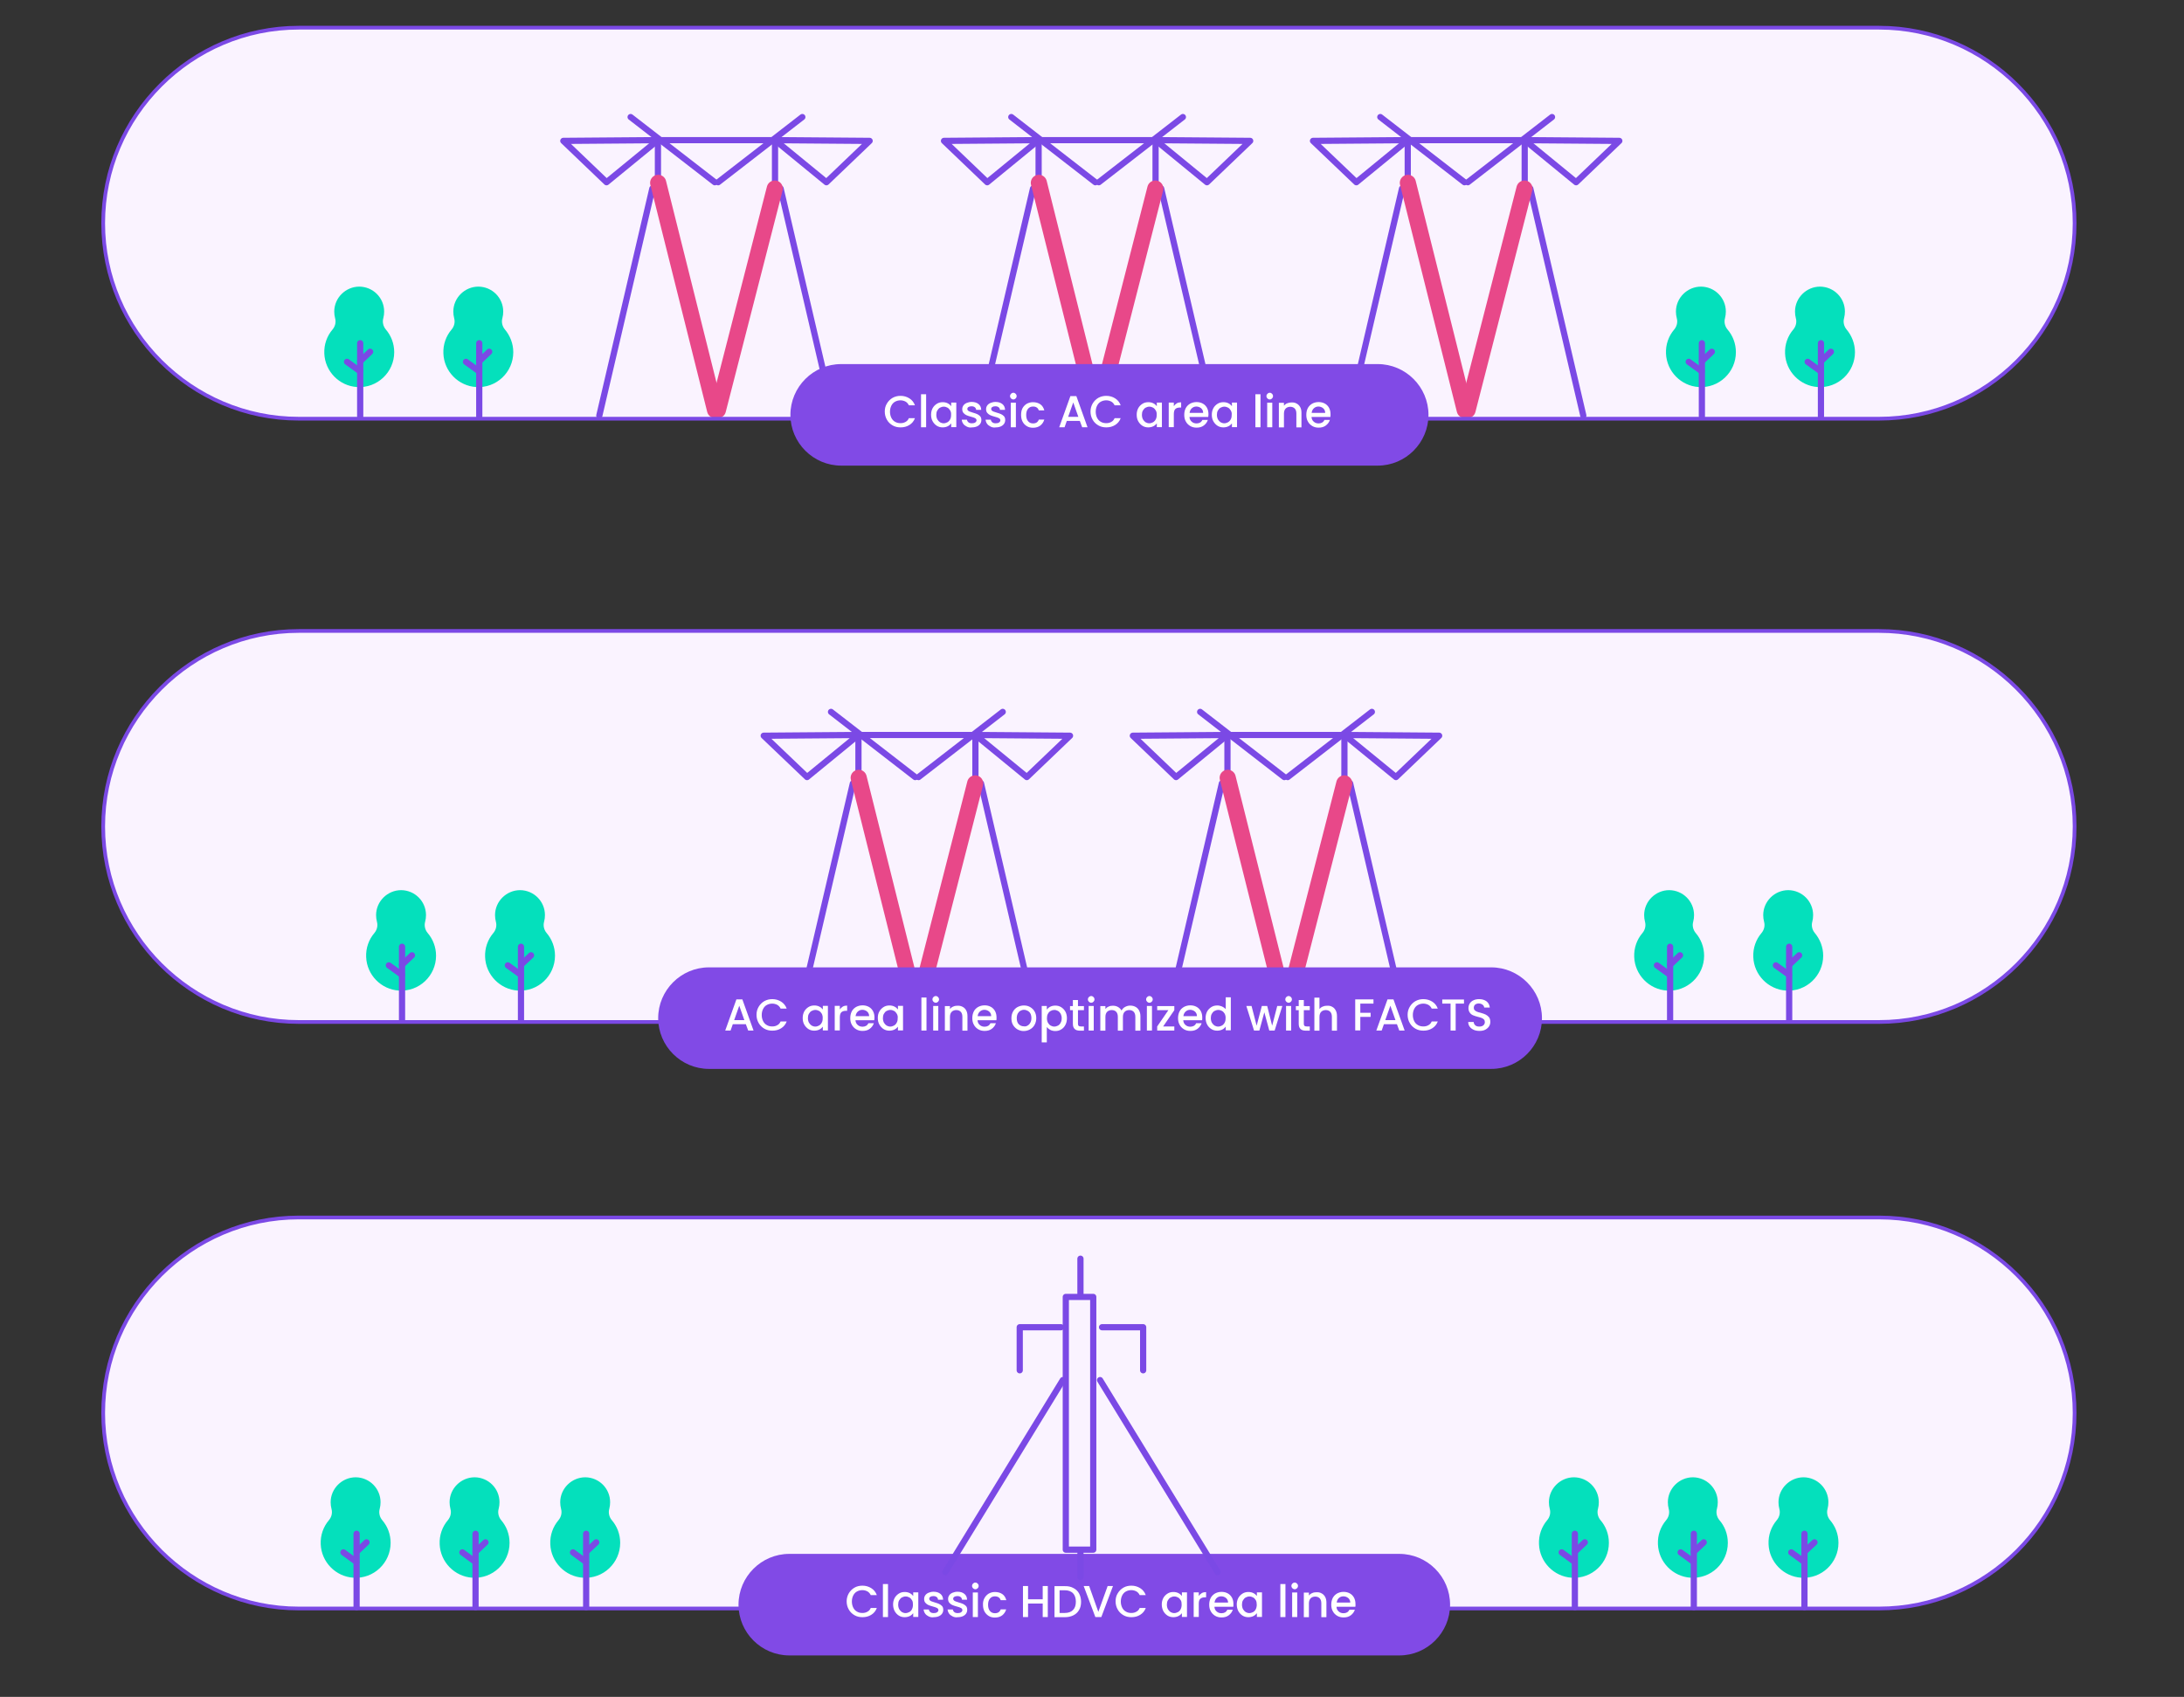 <svg xmlns="http://www.w3.org/2000/svg" xmlns:xlink="http://www.w3.org/1999/xlink" id="Capa_1" x="0px" y="0px" viewBox="0 0 1759 1367" style="enable-background:new 0 0 1759 1367;" xml:space="preserve"><rect x="0" y="0" width="1759" height="1367" fill="#333333" stroke="none"/><style type="text/css">	.st0{fill:#FAF3FF;}	.st1{fill:#04E0BC;stroke:#04E0BC;stroke-width:5;stroke-miterlimit:10;}	.st2{fill:none;stroke:#7B49E5;stroke-width:5;stroke-linecap:round;stroke-linejoin:round;stroke-miterlimit:10;}	.st3{fill:none;stroke:#7B49E5;stroke-width:3;stroke-miterlimit:10;}	.st4{fill:#814AE6;}	.st5{fill:#FFFFFF;}	.st6{fill:none;stroke:#E84889;stroke-width:13;stroke-linecap:round;stroke-linejoin:round;stroke-miterlimit:10;}</style><path class="st0" d="M1513.4,337.3H240.6c-86.6,0-157.5-70.9-157.5-157.5v0c0-86.6,70.9-157.5,157.5-157.5h1272.8 c86.6,0,157.5,70.9,157.5,157.5v0C1670.9,266.4,1600,337.3,1513.4,337.3z"></path><g>	<g>		<path class="st1" d="M315,283.7c0,14.7-12.4,26.6-27.3,25.6c-13-0.8-23.5-11.5-24-24.6c-0.3-6.7,2-12.9,6-17.6   c2.7-3.2,3.7-7.4,2.6-11.4c-0.4-1.5-0.6-3.1-0.6-4.7c0-9.7,8.1-17.6,17.7-17.6c9.7,0.1,17.5,7.9,17.5,17.6c0,1.6-0.2,3.2-0.6,4.7   c-1.1,3.9-0.1,8.2,2.5,11.3C312.7,271.5,315,277.4,315,283.7z"></path>	</g>	<line class="st2" x1="290.1" y1="276.5" x2="290.1" y2="335.6"></line>	<line class="st2" x1="279.5" y1="291.5" x2="289.9" y2="299"></line>	<line class="st2" x1="290.1" y1="291" x2="298.1" y2="283.4"></line></g><g>	<g>		<path class="st1" d="M410.9,283.7c0,14.7-12.4,26.6-27.3,25.6c-13-0.8-23.5-11.5-24-24.6c-0.3-6.7,2-12.9,6-17.6   c2.7-3.2,3.7-7.4,2.6-11.4c-0.4-1.5-0.6-3.1-0.6-4.7c0-9.7,8.1-17.6,17.7-17.6c9.7,0.1,17.5,7.9,17.5,17.6c0,1.6-0.2,3.2-0.6,4.7   c-1.1,3.9-0.1,8.2,2.5,11.3C408.5,271.5,410.9,277.4,410.9,283.7z"></path>	</g>	<line class="st2" x1="386" y1="276.5" x2="386" y2="335.6"></line>	<line class="st2" x1="375.3" y1="291.5" x2="385.7" y2="299"></line>	<line class="st2" x1="386" y1="291" x2="394" y2="283.4"></line></g><g>	<g>		<path class="st1" d="M1395.6,283.7c0,14.7-12.4,26.6-27.3,25.6c-13-0.8-23.5-11.5-24-24.6c-0.3-6.7,2-12.9,6-17.6   c2.7-3.2,3.7-7.4,2.6-11.4c-0.4-1.5-0.6-3.1-0.6-4.7c0-9.7,8.1-17.6,17.7-17.6c9.7,0.1,17.5,7.9,17.5,17.6c0,1.6-0.2,3.2-0.6,4.7   c-1.1,3.9-0.1,8.2,2.5,11.3C1393.3,271.5,1395.6,277.4,1395.6,283.7z"></path>	</g>	<line class="st2" x1="1370.7" y1="276.5" x2="1370.7" y2="335.6"></line>	<line class="st2" x1="1360.1" y1="291.5" x2="1370.5" y2="299"></line>	<line class="st2" x1="1370.7" y1="291" x2="1378.7" y2="283.4"></line></g><g>	<g>		<path class="st1" d="M1491.5,283.7c0,14.7-12.4,26.6-27.3,25.6c-13-0.8-23.5-11.5-24-24.6c-0.3-6.7,2-12.9,6-17.6   c2.7-3.2,3.7-7.4,2.6-11.4c-0.4-1.5-0.6-3.1-0.6-4.7c0-9.7,8.1-17.6,17.7-17.6c9.7,0.1,17.5,7.9,17.5,17.6c0,1.6-0.2,3.2-0.6,4.7   c-1.1,3.9-0.1,8.2,2.5,11.3C1489.1,271.5,1491.5,277.4,1491.5,283.7z"></path>	</g>	<line class="st2" x1="1466.6" y1="276.5" x2="1466.6" y2="335.6"></line>	<line class="st2" x1="1455.9" y1="291.5" x2="1466.3" y2="299"></line>	<line class="st2" x1="1466.6" y1="291" x2="1474.6" y2="283.4"></line></g><path class="st0" d="M1513.4,1295.8H240.6c-86.6,0-157.5-70.9-157.5-157.5v0c0-86.6,70.9-157.5,157.5-157.5h1272.8 c86.6,0,157.5,70.9,157.5,157.5v0C1670.9,1224.9,1600,1295.8,1513.4,1295.8z"></path><path class="st3" d="M1513.4,1295.8H240.6c-86.6,0-157.5-70.9-157.5-157.5v0c0-86.6,70.9-157.5,157.5-157.5h1272.8 c86.6,0,157.5,70.9,157.5,157.5v0C1670.9,1224.9,1600,1295.8,1513.4,1295.8z"></path><path class="st4" d="M1127.1,1333.6H635.7c-22.5,0-40.9-18.4-40.9-40.9v0c0-22.5,18.4-40.9,40.9-40.9h491.3 c22.5,0,40.9,18.4,40.9,40.9v0C1167.9,1315.2,1149.5,1333.6,1127.1,1333.6z"></path><g>	<g>		<path class="st5" d="M683.6,1283.6c1.1-1.9,2.7-3.5,4.6-4.6s4.1-1.6,6.4-1.6c2.7,0,5,0.7,7.1,2s3.6,3.2,4.5,5.6h-4.9   c-0.6-1.3-1.5-2.3-2.7-3c-1.2-0.6-2.5-1-4-1c-1.7,0-3.1,0.4-4.4,1.1c-1.3,0.7-2.3,1.8-3,3.2c-0.7,1.4-1.1,3-1.1,4.9   c0,1.8,0.4,3.5,1.1,4.9s1.7,2.5,3,3.2c1.3,0.8,2.8,1.1,4.4,1.1c1.5,0,2.8-0.3,4-1c1.2-0.6,2.1-1.6,2.7-3h4.9   c-0.9,2.4-2.4,4.2-4.5,5.5c-2.1,1.3-4.4,1.9-7.1,1.9c-2.4,0-4.5-0.5-6.4-1.6s-3.5-2.6-4.6-4.6c-1.1-1.9-1.7-4.1-1.7-6.6   C681.9,1287.7,682.5,1285.5,683.6,1283.6z"></path>		<path class="st5" d="M715.2,1276.1v26.6h-4.1v-26.6H715.2z"></path>		<path class="st5" d="M720.5,1287.4c0.8-1.5,2-2.7,3.4-3.6s3-1.3,4.7-1.3c1.6,0,2.9,0.3,4.1,0.9c1.2,0.6,2.1,1.4,2.8,2.3v-2.9h4.1   v19.8h-4.1v-3c-0.7,0.9-1.6,1.7-2.8,2.3s-2.6,0.9-4.1,0.9c-1.7,0-3.3-0.4-4.7-1.3c-1.4-0.9-2.5-2.1-3.4-3.7   c-0.8-1.6-1.2-3.4-1.2-5.3S719.7,1289,720.5,1287.4z M734.6,1289.2c-0.6-1-1.3-1.8-2.2-2.3c-0.9-0.5-1.9-0.8-3-0.8s-2,0.3-3,0.8   c-0.9,0.5-1.6,1.3-2.2,2.3c-0.6,1-0.8,2.2-0.8,3.5c0,1.4,0.3,2.6,0.8,3.6c0.6,1,1.3,1.8,2.2,2.4c0.9,0.5,1.9,0.8,2.9,0.8   c1.1,0,2-0.3,3-0.8s1.7-1.3,2.2-2.3s0.8-2.2,0.8-3.6S735.2,1290.2,734.6,1289.2z"></path>		<path class="st5" d="M748,1302.2c-1.2-0.6-2.2-1.3-2.9-2.3c-0.7-1-1.1-2.1-1.2-3.3h4.2c0.1,0.8,0.5,1.5,1.2,2.1   c0.7,0.6,1.6,0.8,2.8,0.8c1.2,0,2-0.2,2.7-0.7c0.6-0.4,1-1,1-1.7c0-0.7-0.4-1.3-1.1-1.7c-0.7-0.4-1.8-0.8-3.4-1.2   c-1.5-0.4-2.7-0.8-3.6-1.2c-0.9-0.4-1.7-1-2.4-1.8c-0.7-0.8-1-1.8-1-3.1c0-1.1,0.3-2,0.9-2.9c0.6-0.9,1.5-1.6,2.7-2.1   s2.5-0.8,4-0.8c2.3,0,4.1,0.6,5.5,1.7c1.4,1.1,2.1,2.7,2.2,4.7h-4.1c-0.1-0.9-0.4-1.6-1.1-2.1c-0.6-0.5-1.5-0.8-2.6-0.8   c-1.1,0-1.9,0.2-2.5,0.6s-0.9,0.9-0.9,1.6c0,0.5,0.2,1,0.6,1.3c0.4,0.4,0.9,0.6,1.4,0.8c0.6,0.2,1.4,0.5,2.4,0.8   c1.4,0.4,2.6,0.8,3.5,1.2s1.7,1,2.4,1.7s1,1.8,1,3.1c0,1.1-0.3,2.1-0.9,3c-0.6,0.9-1.5,1.6-2.6,2.1c-1.1,0.5-2.5,0.8-4,0.8   C750.7,1303.1,749.3,1302.8,748,1302.2z"></path>		<path class="st5" d="M767.3,1302.2c-1.2-0.6-2.2-1.3-2.9-2.3c-0.7-1-1.1-2.1-1.2-3.3h4.2c0.1,0.8,0.5,1.5,1.2,2.1   c0.7,0.6,1.6,0.8,2.8,0.8c1.2,0,2-0.2,2.7-0.7c0.6-0.4,1-1,1-1.7c0-0.7-0.4-1.3-1.1-1.7c-0.7-0.4-1.8-0.8-3.4-1.2   c-1.5-0.4-2.7-0.8-3.6-1.2c-0.9-0.4-1.7-1-2.4-1.8c-0.7-0.8-1-1.8-1-3.1c0-1.1,0.3-2,0.9-2.9c0.6-0.9,1.5-1.6,2.7-2.1   s2.5-0.8,4-0.8c2.3,0,4.1,0.6,5.5,1.7c1.4,1.1,2.1,2.7,2.2,4.7h-4.1c-0.1-0.9-0.4-1.6-1.1-2.1c-0.6-0.5-1.5-0.8-2.6-0.8   c-1.1,0-1.9,0.2-2.5,0.6s-0.9,0.9-0.9,1.6c0,0.5,0.2,1,0.6,1.3c0.4,0.4,0.9,0.6,1.4,0.8c0.6,0.2,1.4,0.5,2.4,0.8   c1.4,0.4,2.6,0.8,3.5,1.2s1.7,1,2.4,1.7s1,1.8,1,3.1c0,1.1-0.3,2.1-0.9,3c-0.6,0.9-1.5,1.6-2.6,2.1c-1.1,0.5-2.5,0.8-4,0.8   C769.9,1303.1,768.5,1302.8,767.3,1302.2z"></path>		<path class="st5" d="M783.7,1279.5c-0.5-0.5-0.8-1.1-0.8-1.9s0.3-1.4,0.8-1.9s1.1-0.8,1.9-0.8c0.7,0,1.3,0.3,1.8,0.8   s0.8,1.1,0.8,1.9s-0.3,1.4-0.8,1.9s-1.1,0.8-1.8,0.8C784.8,1280.3,784.2,1280,783.7,1279.5z M787.6,1282.9v19.8h-4.1v-19.8H787.6z   "></path>		<path class="st5" d="M792.9,1287.4c0.8-1.5,2-2.7,3.4-3.6c1.5-0.8,3.1-1.3,5-1.3c2.4,0,4.4,0.6,6,1.7s2.6,2.8,3.2,4.9H806   c-0.4-1-0.9-1.8-1.7-2.3s-1.8-0.8-3-0.8c-1.7,0-3,0.6-4,1.8c-1,1.2-1.5,2.8-1.5,5s0.5,3.8,1.5,5c1,1.2,2.3,1.8,4,1.8   c2.4,0,3.9-1,4.7-3.1h4.4c-0.6,2-1.7,3.6-3.2,4.8c-1.6,1.2-3.6,1.8-5.9,1.8c-1.9,0-3.6-0.4-5-1.3s-2.6-2.1-3.4-3.6   c-0.8-1.5-1.2-3.3-1.2-5.4C791.6,1290.8,792,1289,792.9,1287.4z"></path>		<path class="st5" d="M843.9,1277.7v25h-4.1v-10.9H828v10.9h-4.1v-25h4.1v10.7h11.8v-10.7H843.9z"></path>		<path class="st5" d="M864.5,1279.3c2,1,3.6,2.5,4.6,4.4s1.6,4.1,1.6,6.7c0,2.5-0.5,4.8-1.6,6.6c-1.1,1.9-2.6,3.3-4.6,4.3   c-2,1-4.3,1.5-7,1.5h-8.2v-25h8.2C860.2,1277.7,862.5,1278.2,864.5,1279.3z M864.2,1297c1.6-1.6,2.3-3.8,2.3-6.7   c0-2.9-0.8-5.2-2.3-6.8c-1.6-1.6-3.8-2.4-6.7-2.4h-4.1v18.3h4.1C860.4,1299.4,862.7,1298.6,864.2,1297z"></path>		<path class="st5" d="M896.4,1277.7l-9.4,25h-4.8l-9.4-25h4.4l7.4,20.8l7.5-20.8H896.4z"></path>		<path class="st5" d="M900.2,1283.6c1.1-1.9,2.7-3.5,4.6-4.6s4.1-1.6,6.4-1.6c2.7,0,5,0.7,7.1,2s3.6,3.2,4.5,5.6h-4.9   c-0.6-1.3-1.5-2.3-2.7-3c-1.2-0.6-2.5-1-4-1c-1.7,0-3.1,0.4-4.4,1.1c-1.3,0.7-2.3,1.8-3,3.2c-0.7,1.4-1.1,3-1.1,4.9   c0,1.8,0.4,3.5,1.1,4.9s1.7,2.5,3,3.2c1.3,0.8,2.8,1.1,4.4,1.1c1.5,0,2.8-0.3,4-1c1.2-0.6,2.1-1.6,2.7-3h4.9   c-0.9,2.4-2.4,4.2-4.5,5.5c-2.1,1.3-4.4,1.9-7.1,1.9c-2.4,0-4.5-0.5-6.4-1.6s-3.5-2.6-4.6-4.6c-1.1-1.9-1.7-4.1-1.7-6.6   C898.5,1287.7,899,1285.5,900.2,1283.6z"></path>		<path class="st5" d="M936.9,1287.4c0.8-1.5,2-2.7,3.4-3.6s3-1.3,4.7-1.3c1.6,0,2.9,0.3,4.1,0.9c1.2,0.6,2.1,1.4,2.8,2.3v-2.9h4.1   v19.8h-4.1v-3c-0.7,0.9-1.6,1.7-2.8,2.3s-2.6,0.9-4.1,0.9c-1.7,0-3.3-0.4-4.7-1.3c-1.4-0.9-2.5-2.1-3.4-3.7   c-0.8-1.6-1.2-3.4-1.2-5.3S936.1,1289,936.9,1287.4z M951,1289.2c-0.6-1-1.3-1.8-2.2-2.3c-0.9-0.5-1.9-0.8-3-0.8s-2,0.3-3,0.8   c-0.9,0.5-1.6,1.3-2.2,2.3c-0.6,1-0.8,2.2-0.8,3.5c0,1.4,0.3,2.6,0.8,3.6c0.6,1,1.3,1.8,2.2,2.4c0.9,0.5,1.9,0.8,2.9,0.8   c1.1,0,2-0.3,3-0.8s1.7-1.3,2.2-2.3s0.8-2.2,0.8-3.6S951.6,1290.2,951,1289.2z"></path>		<path class="st5" d="M967.9,1283.4c1-0.6,2.2-0.8,3.5-0.8v4.2h-1c-1.6,0-2.8,0.4-3.7,1.2s-1.2,2.2-1.2,4.2v10.4h-4.1v-19.8h4.1   v2.9C966.1,1284.8,966.9,1284,967.9,1283.4z"></path>		<path class="st5" d="M993.3,1294.4h-15.2c0.1,1.6,0.7,2.9,1.8,3.8c1.1,1,2.4,1.4,3.9,1.4c2.2,0,3.8-0.9,4.7-2.8h4.4   c-0.6,1.8-1.7,3.3-3.3,4.5c-1.6,1.2-3.5,1.7-5.8,1.7c-1.9,0-3.6-0.4-5.1-1.3s-2.7-2.1-3.5-3.6c-0.9-1.5-1.3-3.3-1.3-5.4   c0-2,0.4-3.8,1.2-5.4c0.8-1.5,2-2.7,3.5-3.6c1.5-0.8,3.2-1.3,5.2-1.3c1.9,0,3.5,0.4,5,1.2c1.5,0.8,2.6,2,3.4,3.4   c0.8,1.5,1.2,3.2,1.2,5.1C993.4,1293.1,993.4,1293.8,993.3,1294.4z M989.1,1291c0-1.5-0.6-2.7-1.6-3.6c-1.1-0.9-2.4-1.4-3.9-1.4   c-1.4,0-2.6,0.4-3.6,1.3s-1.6,2.1-1.8,3.7H989.1z"></path>		<path class="st5" d="M997.3,1287.4c0.8-1.5,2-2.7,3.4-3.6s3-1.3,4.7-1.3c1.6,0,2.9,0.3,4.1,0.9c1.2,0.6,2.1,1.4,2.8,2.3v-2.9h4.1   v19.8h-4.1v-3c-0.7,0.9-1.6,1.7-2.8,2.3s-2.6,0.9-4.1,0.9c-1.7,0-3.3-0.4-4.7-1.3c-1.4-0.9-2.5-2.1-3.4-3.7   c-0.8-1.6-1.2-3.4-1.2-5.3S996.5,1289,997.3,1287.4z M1011.5,1289.2c-0.6-1-1.3-1.8-2.2-2.3c-0.9-0.5-1.9-0.8-3-0.8s-2,0.3-3,0.8   c-0.9,0.5-1.6,1.3-2.2,2.3c-0.6,1-0.8,2.2-0.8,3.5c0,1.4,0.3,2.6,0.8,3.6c0.6,1,1.3,1.8,2.2,2.4c0.9,0.5,1.9,0.8,2.9,0.8   c1.1,0,2-0.3,3-0.8s1.7-1.3,2.2-2.3s0.8-2.2,0.8-3.6S1012,1290.2,1011.5,1289.2z"></path>		<path class="st5" d="M1035.3,1276.1v26.6h-4.1v-26.6H1035.3z"></path>		<path class="st5" d="M1040.9,1279.5c-0.5-0.5-0.8-1.1-0.8-1.9s0.3-1.4,0.8-1.9s1.1-0.8,1.9-0.8c0.7,0,1.3,0.3,1.8,0.8   s0.8,1.1,0.8,1.9s-0.3,1.4-0.8,1.9s-1.1,0.8-1.8,0.8C1042.1,1280.3,1041.4,1280,1040.9,1279.5z M1044.8,1282.9v19.8h-4.1v-19.8   H1044.8z"></path>		<path class="st5" d="M1064.4,1283.6c1.2,0.6,2.2,1.6,2.9,2.9c0.7,1.3,1,2.8,1,4.6v11.7h-4.1v-11.1c0-1.8-0.4-3.1-1.3-4.1   c-0.9-0.9-2.1-1.4-3.6-1.4s-2.8,0.5-3.7,1.4c-0.9,0.9-1.4,2.3-1.4,4.1v11.1h-4.1v-19.8h4.1v2.3c0.7-0.8,1.5-1.5,2.6-1.9   c1-0.5,2.2-0.7,3.3-0.7C1061.8,1282.6,1063.2,1282.9,1064.4,1283.6z"></path>		<path class="st5" d="M1091.6,1294.4h-15.2c0.1,1.6,0.7,2.9,1.8,3.8c1.1,1,2.4,1.4,3.9,1.4c2.2,0,3.8-0.9,4.7-2.8h4.4   c-0.6,1.8-1.7,3.3-3.3,4.5c-1.6,1.2-3.5,1.7-5.8,1.7c-1.9,0-3.6-0.4-5.1-1.3s-2.7-2.1-3.5-3.6c-0.9-1.5-1.3-3.3-1.3-5.4   c0-2,0.4-3.8,1.2-5.4c0.8-1.5,2-2.7,3.5-3.6c1.5-0.8,3.2-1.3,5.2-1.3c1.9,0,3.5,0.4,5,1.2c1.5,0.8,2.6,2,3.4,3.4   c0.8,1.5,1.2,3.2,1.2,5.1C1091.8,1293.1,1091.7,1293.8,1091.6,1294.4z M1087.5,1291c0-1.5-0.6-2.7-1.6-3.6   c-1.1-0.9-2.4-1.4-3.9-1.4c-1.4,0-2.6,0.4-3.6,1.3s-1.6,2.1-1.8,3.7H1087.5z"></path>	</g></g><path class="st0" d="M1513.4,823.3H240.6c-86.6,0-157.5-70.9-157.5-157.5v0c0-86.6,70.9-157.5,157.5-157.5h1272.8 c86.6,0,157.5,70.9,157.5,157.5v0C1670.9,752.4,1600,823.3,1513.4,823.3z"></path><path class="st3" d="M1513.4,823.3H240.6c-86.6,0-157.5-70.9-157.5-157.5v0c0-86.6,70.9-157.5,157.5-157.5h1272.8 c86.6,0,157.5,70.9,157.5,157.5v0C1670.9,752.4,1600,823.3,1513.4,823.3z"></path><g>	<line class="st2" x1="525.4" y1="151.9" x2="482.7" y2="334.8"></line>	<line class="st2" x1="575.7" y1="146.8" x2="507.9" y2="94.3"></line>	<polygon class="st2" points="453.7,113.5 488.5,146.8 529.9,112.9  "></polygon>	<line class="st2" x1="529.9" y1="112.9" x2="529.9" y2="153.6"></line>	<line class="st6" x1="530.1" y1="147.3" x2="575.9" y2="330.3"></line>	<line class="st2" x1="628.7" y1="151.9" x2="671.4" y2="334.8"></line>	<line class="st2" x1="578.4" y1="146.8" x2="646.2" y2="94.3"></line>	<polygon class="st2" points="700.4,113.5 665.6,146.8 624.2,112.9  "></polygon>	<line class="st2" x1="624.2" y1="112.9" x2="624.2" y2="153.6"></line>	<line class="st6" x1="624" y1="151.9" x2="578.2" y2="330.3"></line>	<line class="st2" x1="529.9" y1="112.9" x2="624.2" y2="112.9"></line></g><g>	<line class="st2" x1="832" y1="151.9" x2="789.2" y2="334.8"></line>	<line class="st2" x1="882.2" y1="146.8" x2="814.5" y2="94.3"></line>	<polygon class="st2" points="760.3,113.5 795.1,146.8 836.5,112.9  "></polygon>	<line class="st2" x1="836.5" y1="112.9" x2="836.5" y2="153.6"></line>	<line class="st6" x1="836.7" y1="147.3" x2="882.4" y2="330.3"></line>	<line class="st2" x1="935.2" y1="151.9" x2="978" y2="334.8"></line>	<line class="st2" x1="885" y1="146.8" x2="952.7" y2="94.3"></line>	<polygon class="st2" points="1006.9,113.5 972.1,146.8 930.7,112.9  "></polygon>	<line class="st2" x1="930.7" y1="112.9" x2="930.7" y2="153.6"></line>	<line class="st6" x1="930.5" y1="151.9" x2="884.8" y2="330.3"></line>	<line class="st2" x1="836.5" y1="112.9" x2="930.7" y2="112.9"></line></g><g>	<line class="st2" x1="1129.2" y1="151.9" x2="1086.5" y2="334.8"></line>	<line class="st2" x1="1179.5" y1="146.8" x2="1111.7" y2="94.3"></line>	<polygon class="st2" points="1057.5,113.5 1092.4,146.8 1133.8,112.9  "></polygon>	<line class="st2" x1="1133.8" y1="112.9" x2="1133.8" y2="153.6"></line>	<line class="st6" x1="1133.9" y1="147.3" x2="1179.7" y2="330.3"></line>	<line class="st2" x1="1232.5" y1="151.9" x2="1275.2" y2="334.8"></line>	<line class="st2" x1="1182.2" y1="146.8" x2="1250" y2="94.3"></line>	<polygon class="st2" points="1304.2,113.5 1269.4,146.8 1228,112.9  "></polygon>	<line class="st2" x1="1228" y1="112.9" x2="1228" y2="153.6"></line>	<line class="st6" x1="1227.8" y1="151.9" x2="1182" y2="330.3"></line>	<line class="st2" x1="1133.8" y1="112.9" x2="1228" y2="112.9"></line></g><g>	<line class="st2" x1="686.9" y1="631.1" x2="644.1" y2="814.1"></line>	<line class="st2" x1="737.1" y1="626" x2="669.3" y2="573.5"></line>	<polygon class="st2" points="615.1,592.7 650,626 691.4,592.1  "></polygon>	<line class="st2" x1="691.4" y1="592.1" x2="691.4" y2="632.8"></line>	<line class="st6" x1="691.6" y1="626.6" x2="737.3" y2="809.5"></line>	<line class="st2" x1="790.1" y1="631.1" x2="832.8" y2="814.1"></line>	<line class="st2" x1="739.8" y1="626" x2="807.6" y2="573.5"></line>	<polygon class="st2" points="861.8,592.7 827,626 785.6,592.1  "></polygon>	<line class="st2" x1="785.6" y1="592.1" x2="785.6" y2="632.8"></line>	<line class="st6" x1="785.4" y1="631.1" x2="739.7" y2="809.5"></line>	<line class="st2" x1="691.4" y1="592.1" x2="785.6" y2="592.1"></line></g><g>	<line class="st2" x1="984.1" y1="631.1" x2="941.4" y2="814.1"></line>	<line class="st2" x1="1034.4" y1="626" x2="966.6" y2="573.5"></line>	<polygon class="st2" points="912.4,592.7 947.2,626 988.6,592.1  "></polygon>	<line class="st2" x1="988.6" y1="592.1" x2="988.6" y2="632.8"></line>	<line class="st6" x1="988.8" y1="626.6" x2="1034.6" y2="809.5"></line>	<line class="st2" x1="1087.4" y1="631.1" x2="1130.1" y2="814.1"></line>	<line class="st2" x1="1037.1" y1="626" x2="1104.9" y2="573.5"></line>	<polygon class="st2" points="1159.1,592.7 1124.3,626 1082.8,592.1  "></polygon>	<line class="st2" x1="1082.8" y1="592.1" x2="1082.8" y2="632.8"></line>	<line class="st6" x1="1082.7" y1="631.1" x2="1036.9" y2="809.5"></line>	<line class="st2" x1="988.6" y1="592.1" x2="1082.8" y2="592.1"></line></g><path class="st3" d="M1513.4,337.3H240.6c-86.6,0-157.5-70.9-157.5-157.5v0c0-86.6,70.9-157.5,157.5-157.5h1272.8 c86.6,0,157.5,70.9,157.5,157.5v0C1670.9,266.4,1600,337.3,1513.4,337.3z"></path><path class="st4" d="M1109.6,375.1H677.5c-22.5,0-40.9-18.4-40.9-40.9v0c0-22.5,18.4-40.9,40.9-40.9h432.1 c22.5,0,40.9,18.4,40.9,40.9v0C1150.5,356.7,1132.1,375.1,1109.6,375.1z"></path><g>	<g>		<path class="st5" d="M714.3,325.1c1.1-1.9,2.7-3.5,4.6-4.6c2-1.1,4.1-1.6,6.4-1.6c2.7,0,5,0.7,7.1,2c2.1,1.3,3.6,3.2,4.5,5.6H732   c-0.6-1.3-1.5-2.3-2.7-3c-1.2-0.6-2.5-1-4-1c-1.7,0-3.1,0.4-4.4,1.1c-1.3,0.7-2.3,1.8-3,3.2s-1.1,3-1.1,4.9c0,1.8,0.4,3.5,1.1,4.9   c0.7,1.4,1.7,2.5,3,3.2c1.3,0.8,2.8,1.1,4.4,1.1c1.5,0,2.8-0.3,4-1c1.2-0.6,2.1-1.6,2.7-3h4.9c-0.9,2.4-2.4,4.2-4.5,5.5   s-4.4,1.9-7.1,1.9c-2.4,0-4.5-0.5-6.4-1.6s-3.5-2.6-4.6-4.6c-1.1-1.9-1.7-4.1-1.7-6.6C712.6,329.2,713.1,327,714.3,325.1z"></path>		<path class="st5" d="M745.9,317.6v26.6h-4.1v-26.6H745.9z"></path>		<path class="st5" d="M751.1,328.9c0.8-1.5,2-2.7,3.4-3.6s3-1.3,4.7-1.3c1.6,0,2.9,0.3,4.1,0.9c1.2,0.6,2.1,1.4,2.8,2.3v-2.9h4.1   v19.8h-4.1v-3c-0.7,0.9-1.6,1.7-2.8,2.3c-1.2,0.6-2.6,0.9-4.1,0.9c-1.7,0-3.3-0.4-4.7-1.3c-1.4-0.9-2.5-2.1-3.4-3.7   s-1.2-3.4-1.2-5.3S750.3,330.5,751.1,328.9z M765.3,330.7c-0.6-1-1.3-1.8-2.2-2.3s-1.9-0.8-3-0.8s-2,0.3-3,0.8   c-0.9,0.5-1.6,1.3-2.2,2.3c-0.6,1-0.8,2.2-0.8,3.5s0.3,2.6,0.8,3.6c0.6,1,1.3,1.8,2.2,2.4c0.9,0.5,1.9,0.8,2.9,0.8   c1.1,0,2-0.3,3-0.8c0.9-0.5,1.7-1.3,2.2-2.3c0.6-1,0.8-2.2,0.8-3.6C766.1,332.9,765.9,331.8,765.3,330.7z"></path>		<path class="st5" d="M778.7,343.7c-1.2-0.6-2.2-1.3-2.9-2.3c-0.7-1-1.1-2.1-1.2-3.3h4.2c0.1,0.8,0.5,1.5,1.2,2.1   c0.7,0.6,1.6,0.8,2.8,0.8c1.2,0,2-0.2,2.7-0.7c0.6-0.4,1-1,1-1.7c0-0.7-0.4-1.3-1.1-1.7c-0.7-0.4-1.8-0.8-3.4-1.2   c-1.5-0.4-2.7-0.8-3.6-1.2c-0.9-0.4-1.7-1-2.4-1.8c-0.7-0.8-1-1.8-1-3.1c0-1.1,0.3-2,0.9-2.9s1.5-1.6,2.7-2.1s2.5-0.8,4-0.8   c2.3,0,4.1,0.6,5.5,1.7c1.4,1.1,2.1,2.7,2.2,4.7h-4.1c-0.1-0.9-0.4-1.6-1.1-2.1c-0.6-0.5-1.5-0.8-2.6-0.8c-1.1,0-1.9,0.2-2.5,0.6   s-0.9,0.9-0.9,1.6c0,0.5,0.2,1,0.6,1.3c0.4,0.4,0.9,0.6,1.4,0.8c0.6,0.2,1.4,0.5,2.4,0.8c1.4,0.4,2.6,0.8,3.5,1.2   c0.9,0.4,1.7,1,2.4,1.7c0.7,0.8,1,1.8,1,3.1c0,1.1-0.3,2.1-0.9,3c-0.6,0.9-1.5,1.6-2.6,2.1c-1.1,0.5-2.5,0.8-4,0.8   C781.3,344.6,779.9,344.3,778.7,343.7z"></path>		<path class="st5" d="M797.9,343.7c-1.2-0.6-2.2-1.3-2.9-2.3c-0.7-1-1.1-2.1-1.2-3.3h4.2c0.1,0.8,0.5,1.5,1.2,2.1   c0.7,0.6,1.6,0.8,2.8,0.8c1.2,0,2-0.2,2.7-0.7c0.6-0.4,1-1,1-1.7c0-0.7-0.4-1.3-1.1-1.7c-0.7-0.4-1.8-0.8-3.4-1.2   c-1.5-0.4-2.7-0.8-3.6-1.2c-0.9-0.4-1.7-1-2.4-1.8c-0.7-0.8-1-1.8-1-3.1c0-1.1,0.3-2,0.9-2.9s1.5-1.6,2.7-2.1s2.5-0.8,4-0.8   c2.3,0,4.1,0.6,5.5,1.7c1.4,1.1,2.1,2.7,2.2,4.7h-4.1c-0.1-0.9-0.4-1.6-1.1-2.1c-0.6-0.5-1.5-0.8-2.6-0.8c-1.1,0-1.9,0.2-2.5,0.6   s-0.9,0.9-0.9,1.6c0,0.5,0.2,1,0.6,1.3c0.4,0.4,0.9,0.6,1.4,0.8c0.6,0.2,1.4,0.5,2.4,0.8c1.4,0.4,2.6,0.8,3.5,1.2   c0.9,0.4,1.7,1,2.4,1.7c0.7,0.8,1,1.8,1,3.1c0,1.1-0.3,2.1-0.9,3c-0.6,0.9-1.5,1.6-2.6,2.1c-1.1,0.5-2.5,0.8-4,0.8   C800.5,344.6,799.1,344.3,797.9,343.7z"></path>		<path class="st5" d="M814.3,321c-0.5-0.5-0.8-1.1-0.8-1.9s0.3-1.4,0.8-1.9s1.1-0.8,1.9-0.8c0.7,0,1.3,0.3,1.8,0.8s0.8,1.1,0.8,1.9   s-0.3,1.4-0.8,1.9s-1.1,0.8-1.8,0.8C815.5,321.8,814.8,321.5,814.3,321z M818.2,324.4v19.8h-4.1v-19.8H818.2z"></path>		<path class="st5" d="M823.5,328.9c0.8-1.5,2-2.7,3.4-3.6c1.5-0.8,3.1-1.3,5-1.3c2.4,0,4.4,0.6,6,1.7c1.6,1.1,2.6,2.8,3.2,4.9h-4.4   c-0.4-1-0.9-1.8-1.7-2.3c-0.8-0.6-1.8-0.8-3-0.8c-1.7,0-3,0.6-4,1.8c-1,1.2-1.5,2.8-1.5,5c0,2.1,0.5,3.8,1.5,5   c1,1.2,2.3,1.8,4,1.8c2.4,0,3.9-1,4.7-3.1h4.4c-0.6,2-1.7,3.6-3.2,4.8c-1.6,1.2-3.6,1.8-5.9,1.8c-1.9,0-3.6-0.4-5-1.3   c-1.5-0.9-2.6-2.1-3.4-3.6c-0.8-1.5-1.2-3.3-1.2-5.4S822.7,330.5,823.5,328.9z"></path>		<path class="st5" d="M869.7,339.1h-10.5l-1.8,5.1h-4.3l9-25.1h4.8l9,25.1h-4.3L869.7,339.1z M868.5,335.8l-4.1-11.6l-4.1,11.6   H868.5z"></path>		<path class="st5" d="M880,325.1c1.1-1.9,2.7-3.5,4.6-4.6c2-1.1,4.1-1.6,6.4-1.6c2.7,0,5,0.7,7.1,2c2.1,1.3,3.6,3.2,4.5,5.6h-4.9   c-0.6-1.3-1.5-2.3-2.7-3c-1.2-0.6-2.5-1-4-1c-1.7,0-3.1,0.4-4.4,1.1c-1.3,0.7-2.3,1.8-3,3.2s-1.1,3-1.1,4.9c0,1.8,0.4,3.5,1.1,4.9   c0.7,1.4,1.7,2.5,3,3.2c1.3,0.8,2.8,1.1,4.4,1.1c1.5,0,2.8-0.3,4-1c1.2-0.6,2.1-1.6,2.7-3h4.9c-0.9,2.4-2.4,4.2-4.5,5.5   s-4.4,1.9-7.1,1.9c-2.4,0-4.5-0.5-6.4-1.6s-3.5-2.6-4.6-4.6c-1.1-1.9-1.7-4.1-1.7-6.6C878.3,329.2,878.9,327,880,325.1z"></path>		<path class="st5" d="M916.7,328.9c0.8-1.5,2-2.7,3.4-3.6s3-1.3,4.7-1.3c1.6,0,2.9,0.3,4.1,0.9c1.2,0.6,2.1,1.4,2.8,2.3v-2.9h4.1   v19.8h-4.1v-3c-0.7,0.9-1.6,1.7-2.8,2.3c-1.2,0.6-2.6,0.9-4.1,0.9c-1.7,0-3.3-0.4-4.7-1.3c-1.4-0.9-2.5-2.1-3.4-3.7   s-1.2-3.4-1.2-5.3S915.9,330.5,916.7,328.9z M930.9,330.7c-0.6-1-1.3-1.8-2.2-2.3s-1.9-0.8-3-0.8s-2,0.3-3,0.8   c-0.9,0.5-1.6,1.3-2.2,2.3c-0.6,1-0.8,2.2-0.8,3.5s0.3,2.6,0.8,3.6c0.6,1,1.3,1.8,2.2,2.4c0.9,0.5,1.9,0.8,2.9,0.8   c1.1,0,2-0.3,3-0.8c0.9-0.5,1.7-1.3,2.2-2.3c0.6-1,0.8-2.2,0.8-3.6C931.7,332.9,931.5,331.8,930.9,330.7z"></path>		<path class="st5" d="M947.8,324.9c1-0.6,2.2-0.8,3.5-0.8v4.2h-1c-1.6,0-2.8,0.4-3.7,1.2c-0.8,0.8-1.2,2.2-1.2,4.2v10.4h-4.1v-19.8   h4.1v2.9C946,326.3,946.8,325.5,947.8,324.9z"></path>		<path class="st5" d="M973.1,335.9H958c0.1,1.6,0.7,2.9,1.8,3.8c1.1,1,2.4,1.4,3.9,1.4c2.2,0,3.8-0.9,4.7-2.8h4.4   c-0.6,1.8-1.7,3.3-3.3,4.5c-1.6,1.2-3.5,1.7-5.8,1.7c-1.9,0-3.6-0.4-5.1-1.3c-1.5-0.9-2.7-2.1-3.5-3.6c-0.9-1.5-1.3-3.3-1.3-5.4   s0.4-3.8,1.2-5.4c0.8-1.5,2-2.7,3.5-3.6c1.5-0.8,3.2-1.3,5.2-1.3c1.9,0,3.5,0.4,5,1.2c1.5,0.8,2.6,2,3.4,3.4   c0.8,1.5,1.2,3.2,1.2,5.1C973.3,334.6,973.2,335.3,973.1,335.9z M969,332.5c0-1.5-0.6-2.7-1.6-3.6c-1.1-0.9-2.4-1.4-3.9-1.4   c-1.4,0-2.6,0.5-3.6,1.4c-1,0.9-1.6,2.1-1.8,3.7H969z"></path>		<path class="st5" d="M977.2,328.9c0.8-1.5,2-2.7,3.4-3.6s3-1.3,4.7-1.3c1.6,0,2.9,0.3,4.1,0.9c1.2,0.6,2.1,1.4,2.8,2.3v-2.9h4.1   v19.8h-4.1v-3c-0.7,0.9-1.6,1.7-2.8,2.3c-1.2,0.6-2.6,0.9-4.1,0.9c-1.7,0-3.3-0.4-4.7-1.3c-1.4-0.9-2.5-2.1-3.4-3.7   s-1.2-3.4-1.2-5.3S976.4,330.5,977.2,328.9z M991.3,330.7c-0.6-1-1.3-1.8-2.2-2.3s-1.9-0.8-3-0.8s-2,0.3-3,0.8   c-0.9,0.5-1.6,1.3-2.2,2.3c-0.6,1-0.8,2.2-0.8,3.5s0.3,2.6,0.8,3.6c0.6,1,1.3,1.8,2.2,2.4c0.9,0.5,1.9,0.8,2.9,0.8   c1.1,0,2-0.3,3-0.8c0.9-0.5,1.7-1.3,2.2-2.3c0.6-1,0.8-2.2,0.8-3.6C992.2,332.9,991.9,331.8,991.3,330.7z"></path>		<path class="st5" d="M1015.2,317.6v26.6h-4.1v-26.6H1015.2z"></path>		<path class="st5" d="M1020.8,321c-0.5-0.5-0.8-1.1-0.8-1.9s0.3-1.4,0.8-1.9s1.1-0.8,1.9-0.8c0.7,0,1.3,0.3,1.8,0.8   s0.8,1.1,0.8,1.9s-0.3,1.4-0.8,1.9s-1.1,0.8-1.8,0.8C1021.9,321.8,1021.3,321.5,1020.8,321z M1024.7,324.4v19.8h-4.1v-19.8H1024.7   z"></path>		<path class="st5" d="M1044.3,325.1c1.2,0.6,2.2,1.6,2.9,2.9s1,2.8,1,4.6v11.7h-4.1v-11.1c0-1.8-0.4-3.1-1.3-4.1   c-0.9-0.9-2.1-1.4-3.6-1.4s-2.8,0.5-3.7,1.4c-0.9,0.9-1.4,2.3-1.4,4.1v11.1h-4.1v-19.8h4.1v2.3c0.7-0.8,1.5-1.5,2.6-1.9   s2.2-0.7,3.3-0.7C1041.7,324.1,1043.1,324.4,1044.3,325.1z"></path>		<path class="st5" d="M1071.5,335.9h-15.2c0.1,1.6,0.7,2.9,1.8,3.8c1.1,1,2.4,1.4,3.9,1.4c2.2,0,3.8-0.9,4.7-2.8h4.4   c-0.6,1.8-1.7,3.3-3.3,4.5c-1.6,1.2-3.5,1.7-5.8,1.7c-1.9,0-3.6-0.4-5.1-1.3c-1.5-0.9-2.7-2.1-3.5-3.6c-0.9-1.5-1.3-3.3-1.3-5.4   s0.4-3.8,1.2-5.4c0.8-1.5,2-2.7,3.5-3.6c1.5-0.8,3.2-1.3,5.2-1.3c1.9,0,3.5,0.4,5,1.2c1.5,0.8,2.6,2,3.4,3.4   c0.8,1.5,1.2,3.2,1.2,5.1C1071.6,334.6,1071.6,335.3,1071.5,335.9z M1067.3,332.5c0-1.5-0.6-2.7-1.6-3.6c-1.1-0.9-2.4-1.4-3.9-1.4   c-1.4,0-2.6,0.5-3.6,1.4c-1,0.9-1.6,2.1-1.8,3.7H1067.3z"></path>	</g></g><path class="st4" d="M1201.1,861.1H571c-22.5,0-40.9-18.4-40.9-40.9v0c0-22.5,18.4-40.9,40.9-40.9l630,0c22.5,0,40.9,18.4,40.9,40.9 v0C1242,842.7,1223.6,861.1,1201.1,861.1z"></path><g>	<g>		<path class="st5" d="M600.7,825.1h-10.5l-1.8,5.1h-4.3l9-25.1h4.8l9,25.1h-4.3L600.7,825.1z M599.5,821.8l-4.1-11.6l-4.1,11.6   H599.5z"></path>		<path class="st5" d="M611,811.1c1.1-1.9,2.7-3.5,4.6-4.6c2-1.1,4.1-1.6,6.4-1.6c2.7,0,5,0.7,7.1,2c2.1,1.3,3.6,3.2,4.5,5.6h-4.9   c-0.6-1.3-1.5-2.3-2.7-3c-1.2-0.6-2.5-1-4-1c-1.7,0-3.1,0.4-4.4,1.1c-1.3,0.7-2.3,1.8-3,3.2c-0.7,1.4-1.1,3-1.1,4.9   s0.4,3.5,1.1,4.9c0.7,1.4,1.7,2.5,3,3.2c1.3,0.8,2.8,1.1,4.4,1.1c1.5,0,2.8-0.3,4-1c1.2-0.6,2.1-1.6,2.7-3h4.9   c-0.9,2.4-2.4,4.2-4.5,5.5s-4.4,1.9-7.1,1.9c-2.4,0-4.5-0.5-6.4-1.6s-3.5-2.6-4.6-4.6c-1.1-1.9-1.7-4.1-1.7-6.6   S609.9,813,611,811.1z"></path>		<path class="st5" d="M647.7,814.9c0.8-1.5,2-2.7,3.4-3.6s3-1.3,4.7-1.3c1.6,0,2.9,0.3,4.1,0.9c1.2,0.6,2.1,1.4,2.8,2.3v-2.9h4.1   v19.8h-4.1v-3c-0.7,0.9-1.6,1.7-2.8,2.3c-1.2,0.6-2.6,0.9-4.1,0.9c-1.7,0-3.3-0.4-4.7-1.3c-1.4-0.9-2.5-2.1-3.4-3.7   s-1.2-3.4-1.2-5.3S646.9,816.5,647.7,814.9z M661.9,816.7c-0.6-1-1.3-1.8-2.2-2.3c-0.9-0.5-1.9-0.8-3-0.8s-2,0.3-3,0.8   s-1.6,1.3-2.2,2.3c-0.6,1-0.8,2.2-0.8,3.5c0,1.4,0.3,2.6,0.8,3.6c0.6,1,1.3,1.8,2.2,2.4c0.9,0.5,1.9,0.8,2.9,0.8   c1.1,0,2-0.3,3-0.8c0.9-0.5,1.7-1.3,2.2-2.3c0.6-1,0.8-2.2,0.8-3.6C662.7,818.9,662.4,817.8,661.9,816.7z"></path>		<path class="st5" d="M678.8,810.9c1-0.6,2.2-0.8,3.5-0.8v4.2h-1c-1.6,0-2.8,0.4-3.7,1.2c-0.8,0.8-1.2,2.2-1.2,4.2v10.4h-4.1v-19.8   h4.1v2.9C677,812.3,677.8,811.5,678.8,810.9z"></path>		<path class="st5" d="M704.1,821.9H689c0.1,1.6,0.7,2.9,1.8,3.8c1.1,1,2.4,1.4,3.9,1.4c2.2,0,3.8-0.9,4.7-2.8h4.4   c-0.6,1.8-1.7,3.3-3.3,4.5c-1.6,1.2-3.5,1.7-5.8,1.7c-1.9,0-3.6-0.4-5.1-1.3c-1.5-0.9-2.7-2.1-3.5-3.6c-0.9-1.5-1.3-3.3-1.3-5.4   c0-2,0.4-3.8,1.2-5.4s2-2.7,3.5-3.6c1.5-0.8,3.2-1.3,5.2-1.3c1.9,0,3.5,0.4,5,1.2c1.5,0.8,2.6,2,3.4,3.4c0.8,1.5,1.2,3.2,1.2,5.1   C704.3,820.6,704.2,821.3,704.1,821.9z M700,818.5c0-1.5-0.6-2.7-1.6-3.6c-1.1-0.9-2.4-1.4-3.9-1.4c-1.4,0-2.6,0.5-3.6,1.4   c-1,0.9-1.6,2.1-1.8,3.7H700z"></path>		<path class="st5" d="M708.2,814.9c0.8-1.5,2-2.7,3.4-3.6s3-1.3,4.7-1.3c1.6,0,2.9,0.3,4.1,0.9c1.2,0.6,2.1,1.4,2.8,2.3v-2.9h4.1   v19.8h-4.1v-3c-0.7,0.9-1.6,1.7-2.8,2.3c-1.2,0.6-2.6,0.9-4.1,0.9c-1.7,0-3.3-0.4-4.7-1.3c-1.4-0.9-2.5-2.1-3.4-3.7   s-1.2-3.4-1.2-5.3S707.3,816.5,708.2,814.9z M722.3,816.7c-0.6-1-1.3-1.8-2.2-2.3c-0.9-0.5-1.9-0.8-3-0.8s-2,0.3-3,0.8   s-1.6,1.3-2.2,2.3c-0.6,1-0.8,2.2-0.8,3.5c0,1.4,0.3,2.6,0.8,3.6c0.6,1,1.3,1.8,2.2,2.4c0.9,0.5,1.9,0.8,2.9,0.8   c1.1,0,2-0.3,3-0.8c0.9-0.5,1.7-1.3,2.2-2.3c0.6-1,0.8-2.2,0.8-3.6C723.2,818.9,722.9,817.8,722.3,816.7z"></path>		<path class="st5" d="M746.2,803.6v26.6h-4.1v-26.6H746.2z"></path>		<path class="st5" d="M751.8,807c-0.5-0.5-0.8-1.1-0.8-1.9s0.3-1.4,0.8-1.9s1.1-0.8,1.9-0.8c0.7,0,1.3,0.3,1.8,0.8s0.8,1.1,0.8,1.9   s-0.3,1.4-0.8,1.9s-1.1,0.8-1.8,0.8C752.9,807.8,752.3,807.5,751.8,807z M755.7,810.4v19.8h-4.1v-19.8H755.7z"></path>		<path class="st5" d="M775.3,811.1c1.2,0.6,2.2,1.6,2.9,2.9c0.7,1.3,1,2.8,1,4.6v11.7h-4.1v-11.1c0-1.8-0.4-3.1-1.3-4.1   c-0.9-0.9-2.1-1.4-3.6-1.4s-2.8,0.5-3.7,1.4c-0.9,0.9-1.4,2.3-1.4,4.1v11.1h-4.1v-19.8h4.1v2.3c0.7-0.8,1.5-1.5,2.6-1.9   c1-0.5,2.2-0.7,3.3-0.7C772.6,810.1,774,810.4,775.3,811.1z"></path>		<path class="st5" d="M802.5,821.9h-15.2c0.1,1.6,0.7,2.9,1.8,3.8c1.1,1,2.4,1.4,3.9,1.4c2.2,0,3.8-0.9,4.7-2.8h4.4   c-0.6,1.8-1.7,3.3-3.3,4.5c-1.6,1.2-3.5,1.7-5.8,1.7c-1.9,0-3.6-0.4-5.1-1.3c-1.5-0.9-2.7-2.1-3.5-3.6c-0.9-1.5-1.3-3.3-1.3-5.4   c0-2,0.4-3.8,1.2-5.4s2-2.7,3.5-3.6c1.5-0.8,3.2-1.3,5.2-1.3c1.9,0,3.5,0.4,5,1.2c1.5,0.8,2.6,2,3.4,3.4c0.8,1.5,1.2,3.2,1.2,5.1   C802.6,820.6,802.6,821.3,802.5,821.9z M798.3,818.5c0-1.5-0.6-2.7-1.6-3.6c-1.1-0.9-2.4-1.4-3.9-1.4c-1.4,0-2.6,0.5-3.6,1.4   c-1,0.9-1.6,2.1-1.8,3.7H798.3z"></path>		<path class="st5" d="M819.5,829.3c-1.5-0.9-2.7-2.1-3.6-3.6c-0.9-1.5-1.3-3.3-1.3-5.4c0-2,0.4-3.8,1.3-5.4   c0.9-1.6,2.1-2.8,3.6-3.6s3.3-1.3,5.1-1.3c1.9,0,3.6,0.4,5.1,1.3s2.7,2,3.6,3.6c0.9,1.6,1.3,3.3,1.3,5.4c0,2-0.5,3.8-1.4,5.4   c-0.9,1.6-2.2,2.8-3.7,3.6c-1.6,0.9-3.3,1.3-5.2,1.3C822.7,830.6,821,830.1,819.5,829.3z M827.6,826.2c0.9-0.5,1.7-1.3,2.2-2.3   c0.6-1,0.9-2.2,0.9-3.7c0-1.4-0.3-2.7-0.8-3.7s-1.3-1.7-2.2-2.2c-0.9-0.5-1.9-0.8-3-0.8c-1.1,0-2,0.3-2.9,0.8   c-0.9,0.5-1.6,1.3-2.1,2.2c-0.5,1-0.8,2.2-0.8,3.7c0,2.1,0.5,3.8,1.6,4.9s2.5,1.7,4.1,1.7C825.7,827,826.6,826.8,827.6,826.2z"></path>		<path class="st5" d="M845.9,811c1.2-0.6,2.6-0.9,4.1-0.9c1.7,0,3.3,0.4,4.7,1.3c1.4,0.9,2.5,2,3.4,3.6c0.8,1.5,1.2,3.3,1.2,5.3   s-0.4,3.8-1.2,5.3c-0.8,1.6-1.9,2.8-3.4,3.7c-1.4,0.9-3,1.3-4.7,1.3c-1.5,0-2.9-0.3-4-0.9c-1.2-0.6-2.1-1.4-2.9-2.3v12.3H839   v-29.3h4.1v2.9C843.8,812.4,844.7,811.6,845.9,811z M854.3,816.7c-0.6-1-1.3-1.8-2.2-2.3c-0.9-0.5-1.9-0.8-3-0.8   c-1,0-2,0.3-2.9,0.8c-0.9,0.5-1.7,1.3-2.2,2.3c-0.6,1-0.8,2.2-0.8,3.6c0,1.4,0.3,2.6,0.8,3.6c0.6,1,1.3,1.8,2.2,2.3   c0.9,0.5,1.9,0.8,2.9,0.8c1.1,0,2-0.3,3-0.8c0.9-0.5,1.7-1.3,2.2-2.4c0.6-1,0.8-2.2,0.8-3.6C855.1,818.9,854.8,817.7,854.3,816.7z   "></path>		<path class="st5" d="M868.2,813.8v11c0,0.7,0.2,1.3,0.5,1.6s0.9,0.5,1.8,0.5h2.5v3.4h-3.2c-1.8,0-3.3-0.4-4.2-1.3   c-1-0.9-1.5-2.3-1.5-4.2v-11h-2.3v-3.3h2.3v-4.9h4.1v4.9h4.8v3.3H868.2z"></path>		<path class="st5" d="M877,807c-0.5-0.5-0.8-1.1-0.8-1.9s0.3-1.4,0.8-1.9s1.1-0.8,1.9-0.8c0.7,0,1.3,0.3,1.8,0.8s0.8,1.1,0.8,1.9   s-0.3,1.4-0.8,1.9s-1.1,0.8-1.8,0.8C878.1,807.8,877.5,807.5,877,807z M880.9,810.4v19.8h-4.1v-19.8H880.9z"></path>		<path class="st5" d="M914.5,811.1c1.2,0.6,2.2,1.6,2.9,2.9c0.7,1.3,1.1,2.8,1.1,4.6v11.7h-4.1v-11.1c0-1.8-0.4-3.1-1.3-4.1   c-0.9-0.9-2.1-1.4-3.6-1.4s-2.8,0.5-3.7,1.4c-0.9,0.9-1.4,2.3-1.4,4.1v11.1h-4.1v-11.1c0-1.8-0.4-3.1-1.3-4.1   c-0.9-0.9-2.1-1.4-3.6-1.4s-2.8,0.5-3.7,1.4c-0.9,0.9-1.4,2.3-1.4,4.1v11.1h-4.1v-19.8h4.1v2.3c0.7-0.8,1.5-1.5,2.6-1.9   c1-0.5,2.1-0.7,3.3-0.7c1.6,0,3,0.3,4.2,1s2.2,1.6,2.9,2.9c0.6-1.2,1.5-2.2,2.8-2.9c1.3-0.7,2.6-1.1,4.1-1.1   C911.8,810.1,913.2,810.4,914.5,811.1z"></path>		<path class="st5" d="M923.9,807c-0.5-0.5-0.8-1.1-0.8-1.9s0.3-1.4,0.8-1.9s1.1-0.8,1.9-0.8c0.7,0,1.3,0.3,1.8,0.8s0.8,1.1,0.8,1.9   s-0.3,1.4-0.8,1.9s-1.1,0.8-1.8,0.8C925,807.8,924.4,807.5,923.9,807z M927.8,810.4v19.8h-4.1v-19.8H927.8z"></path>		<path class="st5" d="M936.8,826.9h9v3.3h-13.8v-3.3l9-13.1h-9v-3.3h13.8v3.3L936.8,826.9z"></path>		<path class="st5" d="M968.2,821.9H953c0.1,1.6,0.7,2.9,1.8,3.8c1.1,1,2.4,1.4,3.9,1.4c2.2,0,3.8-0.9,4.7-2.8h4.4   c-0.6,1.8-1.7,3.3-3.3,4.5c-1.6,1.2-3.5,1.7-5.8,1.7c-1.9,0-3.6-0.4-5.1-1.3c-1.5-0.9-2.7-2.1-3.5-3.6c-0.9-1.5-1.3-3.3-1.3-5.4   c0-2,0.4-3.8,1.2-5.4s2-2.7,3.5-3.6c1.5-0.8,3.2-1.3,5.2-1.3c1.9,0,3.5,0.4,5,1.2c1.5,0.8,2.6,2,3.4,3.4c0.8,1.5,1.2,3.2,1.2,5.1   C968.3,820.6,968.3,821.3,968.2,821.9z M964,818.5c0-1.5-0.6-2.7-1.6-3.6c-1.1-0.9-2.4-1.4-3.9-1.4c-1.4,0-2.6,0.5-3.6,1.4   c-1,0.9-1.6,2.1-1.8,3.7H964z"></path>		<path class="st5" d="M972.2,814.9c0.8-1.5,2-2.7,3.4-3.6s3-1.3,4.8-1.3c1.3,0,2.6,0.3,3.8,0.8c1.3,0.6,2.3,1.3,3,2.2v-9.6h4.1   v26.6h-4.1v-3c-0.7,1-1.6,1.8-2.8,2.4c-1.2,0.6-2.6,0.9-4.1,0.9c-1.7,0-3.3-0.4-4.7-1.3s-2.6-2.1-3.4-3.7s-1.2-3.4-1.2-5.3   S971.4,816.5,972.2,814.9z M986.4,816.7c-0.6-1-1.3-1.8-2.2-2.3c-0.9-0.5-1.9-0.8-3-0.8s-2,0.3-3,0.8s-1.6,1.3-2.2,2.3   c-0.6,1-0.8,2.2-0.8,3.5c0,1.4,0.3,2.6,0.8,3.6c0.6,1,1.3,1.8,2.2,2.4c0.9,0.5,1.9,0.8,2.9,0.8c1.1,0,2-0.3,3-0.8   c0.9-0.5,1.7-1.3,2.2-2.3c0.6-1,0.8-2.2,0.8-3.6C987.2,818.9,986.9,817.8,986.4,816.7z"></path>		<path class="st5" d="M1032.8,810.4l-6.2,19.8h-4.3l-4-14.7l-4,14.7h-4.3l-6.2-19.8h4.2l4.1,15.9l4.2-15.9h4.3l4,15.9l4.1-15.9   H1032.8z"></path>		<path class="st5" d="M1036,807c-0.5-0.5-0.8-1.1-0.8-1.9s0.3-1.4,0.8-1.9s1.1-0.8,1.9-0.8c0.7,0,1.3,0.3,1.8,0.8s0.8,1.1,0.8,1.9   s-0.3,1.4-0.8,1.9s-1.1,0.8-1.8,0.8C1037.2,807.8,1036.5,807.5,1036,807z M1039.9,810.4v19.8h-4.1v-19.8H1039.9z"></path>		<path class="st5" d="M1050.1,813.8v11c0,0.7,0.2,1.3,0.5,1.6s0.9,0.5,1.8,0.5h2.5v3.4h-3.2c-1.8,0-3.3-0.4-4.2-1.3   c-1-0.9-1.5-2.3-1.5-4.2v-11h-2.3v-3.3h2.3v-4.9h4.1v4.9h4.8v3.3H1050.1z"></path>		<path class="st5" d="M1073,811.1c1.2,0.6,2.1,1.6,2.8,2.9c0.7,1.3,1,2.8,1,4.6v11.7h-4.1v-11.1c0-1.8-0.4-3.1-1.3-4.1   c-0.9-0.9-2.1-1.4-3.6-1.4s-2.8,0.5-3.7,1.4c-0.9,0.9-1.4,2.3-1.4,4.1v11.1h-4.1v-26.6h4.1v9.1c0.7-0.8,1.6-1.5,2.6-1.9   c1.1-0.5,2.2-0.7,3.5-0.7C1070.5,810.1,1071.8,810.4,1073,811.1z"></path>		<path class="st5" d="M1106.2,805.2v3.3h-10.6v7.4h8.3v3.3h-8.3v10.9h-4.1v-25H1106.2z"></path>		<path class="st5" d="M1125.1,825.1h-10.5l-1.8,5.1h-4.3l9-25.1h4.8l9,25.1h-4.3L1125.1,825.1z M1123.9,821.8l-4.1-11.6l-4.1,11.6   H1123.9z"></path>		<path class="st5" d="M1135.4,811.1c1.1-1.9,2.7-3.5,4.6-4.6c2-1.1,4.1-1.6,6.4-1.6c2.7,0,5,0.7,7.1,2c2.1,1.3,3.6,3.2,4.5,5.6   h-4.9c-0.6-1.3-1.5-2.3-2.7-3c-1.2-0.6-2.5-1-4-1c-1.7,0-3.1,0.4-4.4,1.1c-1.3,0.7-2.3,1.8-3,3.2c-0.7,1.4-1.1,3-1.1,4.9   s0.4,3.5,1.1,4.9c0.7,1.4,1.7,2.5,3,3.2c1.3,0.8,2.8,1.1,4.4,1.1c1.5,0,2.8-0.3,4-1c1.2-0.6,2.1-1.6,2.7-3h4.9   c-0.9,2.4-2.4,4.2-4.5,5.5s-4.4,1.9-7.1,1.9c-2.4,0-4.5-0.5-6.4-1.6s-3.5-2.6-4.6-4.6c-1.1-1.9-1.7-4.1-1.7-6.6   S1134.3,813,1135.4,811.1z"></path>		<path class="st5" d="M1179.1,805.2v3.3h-6.7v21.7h-4.1v-21.7h-6.7v-3.3H1179.1z"></path>		<path class="st5" d="M1186.9,829.6c-1.3-0.6-2.4-1.4-3.2-2.5c-0.8-1.1-1.2-2.3-1.2-3.8h4.4c0.1,1.1,0.5,2,1.3,2.7s1.8,1,3.2,1   c1.4,0,2.5-0.3,3.3-1s1.2-1.6,1.2-2.6c0-0.8-0.2-1.5-0.7-2.1c-0.5-0.5-1.1-0.9-1.8-1.2c-0.7-0.3-1.7-0.6-3-0.9   c-1.6-0.4-3-0.9-4-1.3c-1-0.4-1.9-1.1-2.6-2.1c-0.7-0.9-1.1-2.2-1.1-3.7c0-1.4,0.4-2.7,1.1-3.8c0.7-1.1,1.7-1.9,3-2.5   s2.8-0.9,4.5-0.9c2.4,0,4.4,0.6,6,1.8c1.5,1.2,2.4,2.9,2.6,5h-4.5c-0.1-0.9-0.5-1.7-1.3-2.3s-1.8-1-3.1-1c-1.2,0-2.1,0.3-2.9,0.9   c-0.7,0.6-1.1,1.5-1.1,2.6c0,0.8,0.2,1.4,0.7,1.9s1.1,0.9,1.8,1.2c0.7,0.3,1.7,0.6,3,0.9c1.7,0.5,3,0.9,4,1.4s1.9,1.2,2.7,2.1   c0.7,0.9,1.1,2.2,1.1,3.8c0,1.3-0.3,2.5-1,3.6c-0.7,1.1-1.7,2-3,2.7c-1.3,0.7-2.9,1-4.6,1C1189.8,830.5,1188.2,830.2,1186.9,829.6   z"></path>	</g></g><g>	<rect x="858.4" y="1044.8" class="st2" width="22.1" height="203.6"></rect>	<line class="st2" x1="870.2" y1="1014" x2="870.2" y2="1042.4"></line>	<line class="st2" x1="870.2" y1="1251.4" x2="870.2" y2="1270.4"></line>	<line class="st2" x1="856" y1="1111.8" x2="761.3" y2="1266.5"></line>	<polyline class="st2" points="854.5,1069.2 821.3,1069.2 821.3,1103.9  "></polyline>	<line class="st2" x1="886" y1="1111.8" x2="980.7" y2="1266.5"></line>	<polyline class="st2" points="887.6,1069.2 920.7,1069.2 920.7,1103.9  "></polyline></g><g>	<g>		<path class="st1" d="M1370,769.9c0,14.7-12.4,26.6-27.3,25.6c-13-0.8-23.5-11.5-24-24.6c-0.3-6.7,2-12.9,6-17.6   c2.7-3.2,3.7-7.4,2.6-11.4c-0.4-1.5-0.6-3.1-0.6-4.7c0-9.7,8.1-17.6,17.7-17.6c9.7,0.1,17.5,7.9,17.5,17.6c0,1.6-0.2,3.2-0.6,4.7   c-1.1,3.9-0.1,8.2,2.5,11.3C1367.7,757.7,1370,763.6,1370,769.9z"></path>	</g>	<line class="st2" x1="1345.1" y1="762.7" x2="1345.1" y2="821.7"></line>	<line class="st2" x1="1334.5" y1="777.7" x2="1344.9" y2="785.2"></line>	<line class="st2" x1="1345.1" y1="777.2" x2="1353.1" y2="769.6"></line></g><g>	<g>		<path class="st1" d="M1465.9,769.9c0,14.7-12.4,26.6-27.3,25.6c-13-0.8-23.5-11.5-24-24.6c-0.3-6.7,2-12.9,6-17.6   c2.7-3.2,3.7-7.4,2.6-11.4c-0.4-1.5-0.6-3.1-0.6-4.7c0-9.7,8.1-17.6,17.7-17.6c9.7,0.1,17.5,7.9,17.5,17.6c0,1.6-0.2,3.2-0.6,4.7   c-1.1,3.9-0.1,8.2,2.5,11.3C1463.5,757.7,1465.9,763.6,1465.9,769.9z"></path>	</g>	<line class="st2" x1="1441" y1="762.7" x2="1441" y2="821.7"></line>	<line class="st2" x1="1430.3" y1="777.7" x2="1440.8" y2="785.2"></line>	<line class="st2" x1="1441" y1="777.2" x2="1449" y2="769.6"></line></g><g>	<g>		<path class="st1" d="M348.7,769.9c0,14.7-12.4,26.6-27.3,25.6c-13-0.8-23.5-11.5-24-24.6c-0.3-6.7,2-12.9,6-17.6   c2.7-3.2,3.7-7.4,2.6-11.4c-0.4-1.5-0.6-3.1-0.6-4.7c0-9.7,8.1-17.6,17.7-17.6c9.7,0.1,17.5,7.9,17.5,17.6c0,1.6-0.2,3.2-0.6,4.7   c-1.1,3.9-0.1,8.2,2.5,11.3C346.4,757.7,348.7,763.6,348.7,769.9z"></path>	</g>	<line class="st2" x1="323.8" y1="762.7" x2="323.8" y2="821.7"></line>	<line class="st2" x1="313.2" y1="777.7" x2="323.6" y2="785.2"></line>	<line class="st2" x1="323.8" y1="777.2" x2="331.8" y2="769.6"></line></g><g>	<g>		<path class="st1" d="M444.5,769.9c0,14.7-12.4,26.6-27.3,25.6c-13-0.8-23.5-11.5-24-24.6c-0.3-6.7,2-12.9,6-17.6   c2.7-3.2,3.7-7.4,2.6-11.4c-0.4-1.5-0.6-3.1-0.6-4.7c0-9.7,8.1-17.6,17.7-17.6c9.7,0.1,17.5,7.9,17.5,17.6c0,1.6-0.2,3.2-0.6,4.7   c-1.1,3.9-0.1,8.2,2.5,11.3C442.2,757.7,444.5,763.6,444.5,769.9z"></path>	</g>	<line class="st2" x1="419.6" y1="762.7" x2="419.6" y2="821.7"></line>	<line class="st2" x1="409" y1="777.7" x2="419.4" y2="785.2"></line>	<line class="st2" x1="419.6" y1="777.2" x2="427.7" y2="769.6"></line></g><g>	<g>		<path class="st1" d="M312.1,1242.9c0,14.7-12.4,26.6-27.3,25.6c-13-0.8-23.5-11.5-24-24.6c-0.3-6.7,2-12.9,6-17.6   c2.7-3.2,3.7-7.4,2.6-11.4c-0.4-1.5-0.6-3.1-0.6-4.7c0-9.7,8.1-17.6,17.7-17.6c9.7,0.1,17.5,7.9,17.5,17.6c0,1.6-0.2,3.2-0.6,4.7   c-1.1,3.9-0.1,8.2,2.5,11.3C309.8,1230.7,312.1,1236.5,312.1,1242.9z"></path>	</g>	<line class="st2" x1="287.2" y1="1235.6" x2="287.2" y2="1294.7"></line>	<line class="st2" x1="276.6" y1="1250.6" x2="287" y2="1258.2"></line>	<line class="st2" x1="287.2" y1="1250.1" x2="295.2" y2="1242.5"></line></g><g>	<g>		<path class="st1" d="M407.9,1242.9c0,14.7-12.4,26.6-27.3,25.6c-13-0.8-23.5-11.5-24-24.6c-0.3-6.7,2-12.9,6-17.6   c2.7-3.2,3.7-7.4,2.6-11.4c-0.4-1.5-0.6-3.1-0.6-4.7c0-9.7,8.1-17.6,17.7-17.6c9.7,0.1,17.5,7.9,17.5,17.6c0,1.6-0.2,3.2-0.6,4.7   c-1.1,3.9-0.1,8.2,2.5,11.3C405.6,1230.7,407.9,1236.5,407.9,1242.9z"></path>	</g>	<line class="st2" x1="383" y1="1235.6" x2="383" y2="1294.7"></line>	<line class="st2" x1="372.4" y1="1250.6" x2="382.8" y2="1258.2"></line>	<line class="st2" x1="383" y1="1250.1" x2="391" y2="1242.5"></line></g><g>	<g>		<path class="st1" d="M497,1242.9c0,14.7-12.4,26.6-27.3,25.6c-13-0.8-23.5-11.5-24-24.6c-0.3-6.7,2-12.9,6-17.6   c2.7-3.2,3.7-7.4,2.6-11.4c-0.4-1.5-0.6-3.1-0.6-4.7c0-9.7,8.1-17.6,17.7-17.6c9.7,0.1,17.5,7.9,17.5,17.6c0,1.6-0.2,3.2-0.6,4.7   c-1.1,3.9-0.1,8.2,2.5,11.3C494.7,1230.7,497,1236.5,497,1242.9z"></path>	</g>	<line class="st2" x1="472.1" y1="1235.6" x2="472.1" y2="1294.7"></line>	<line class="st2" x1="461.5" y1="1250.6" x2="471.9" y2="1258.2"></line>	<line class="st2" x1="472.1" y1="1250.1" x2="480.2" y2="1242.5"></line></g><g>	<g>		<path class="st1" d="M1293.3,1242.9c0,14.7-12.4,26.6-27.3,25.6c-13-0.8-23.5-11.5-24-24.6c-0.3-6.7,2-12.9,6-17.6   c2.7-3.2,3.7-7.4,2.6-11.4c-0.4-1.5-0.6-3.1-0.6-4.7c0-9.7,8.1-17.6,17.7-17.6c9.7,0.1,17.5,7.9,17.5,17.6c0,1.6-0.2,3.2-0.6,4.7   c-1.1,3.9-0.1,8.2,2.5,11.3C1291,1230.7,1293.3,1236.5,1293.3,1242.9z"></path>	</g>	<line class="st2" x1="1268.4" y1="1235.6" x2="1268.4" y2="1294.7"></line>	<line class="st2" x1="1257.8" y1="1250.6" x2="1268.2" y2="1258.2"></line>	<line class="st2" x1="1268.4" y1="1250.1" x2="1276.4" y2="1242.5"></line></g><g>	<g>		<path class="st1" d="M1389.1,1242.9c0,14.7-12.4,26.6-27.3,25.6c-13-0.8-23.5-11.5-24-24.6c-0.3-6.7,2-12.9,6-17.6   c2.7-3.2,3.7-7.4,2.6-11.4c-0.4-1.5-0.6-3.1-0.6-4.7c0-9.7,8.1-17.6,17.7-17.6c9.7,0.1,17.5,7.9,17.5,17.6c0,1.6-0.2,3.2-0.6,4.7   c-1.1,3.9-0.1,8.2,2.5,11.3C1386.8,1230.7,1389.1,1236.5,1389.1,1242.9z"></path>	</g>	<line class="st2" x1="1364.2" y1="1235.6" x2="1364.2" y2="1294.7"></line>	<line class="st2" x1="1353.6" y1="1250.6" x2="1364" y2="1258.2"></line>	<line class="st2" x1="1364.2" y1="1250.1" x2="1372.2" y2="1242.5"></line></g><g>	<g>		<path class="st1" d="M1478.2,1242.9c0,14.7-12.4,26.6-27.3,25.6c-13-0.8-23.5-11.5-24-24.6c-0.3-6.7,2-12.9,6-17.6   c2.7-3.2,3.7-7.4,2.6-11.4c-0.4-1.5-0.6-3.1-0.6-4.7c0-9.7,8.1-17.6,17.7-17.6c9.7,0.1,17.5,7.9,17.5,17.6c0,1.6-0.2,3.2-0.6,4.7   c-1.1,3.9-0.1,8.2,2.5,11.3C1475.9,1230.7,1478.2,1236.5,1478.2,1242.9z"></path>	</g>	<line class="st2" x1="1453.3" y1="1235.6" x2="1453.3" y2="1294.7"></line>	<line class="st2" x1="1442.7" y1="1250.6" x2="1453.1" y2="1258.2"></line>	<line class="st2" x1="1453.3" y1="1250.1" x2="1461.4" y2="1242.5"></line></g></svg>